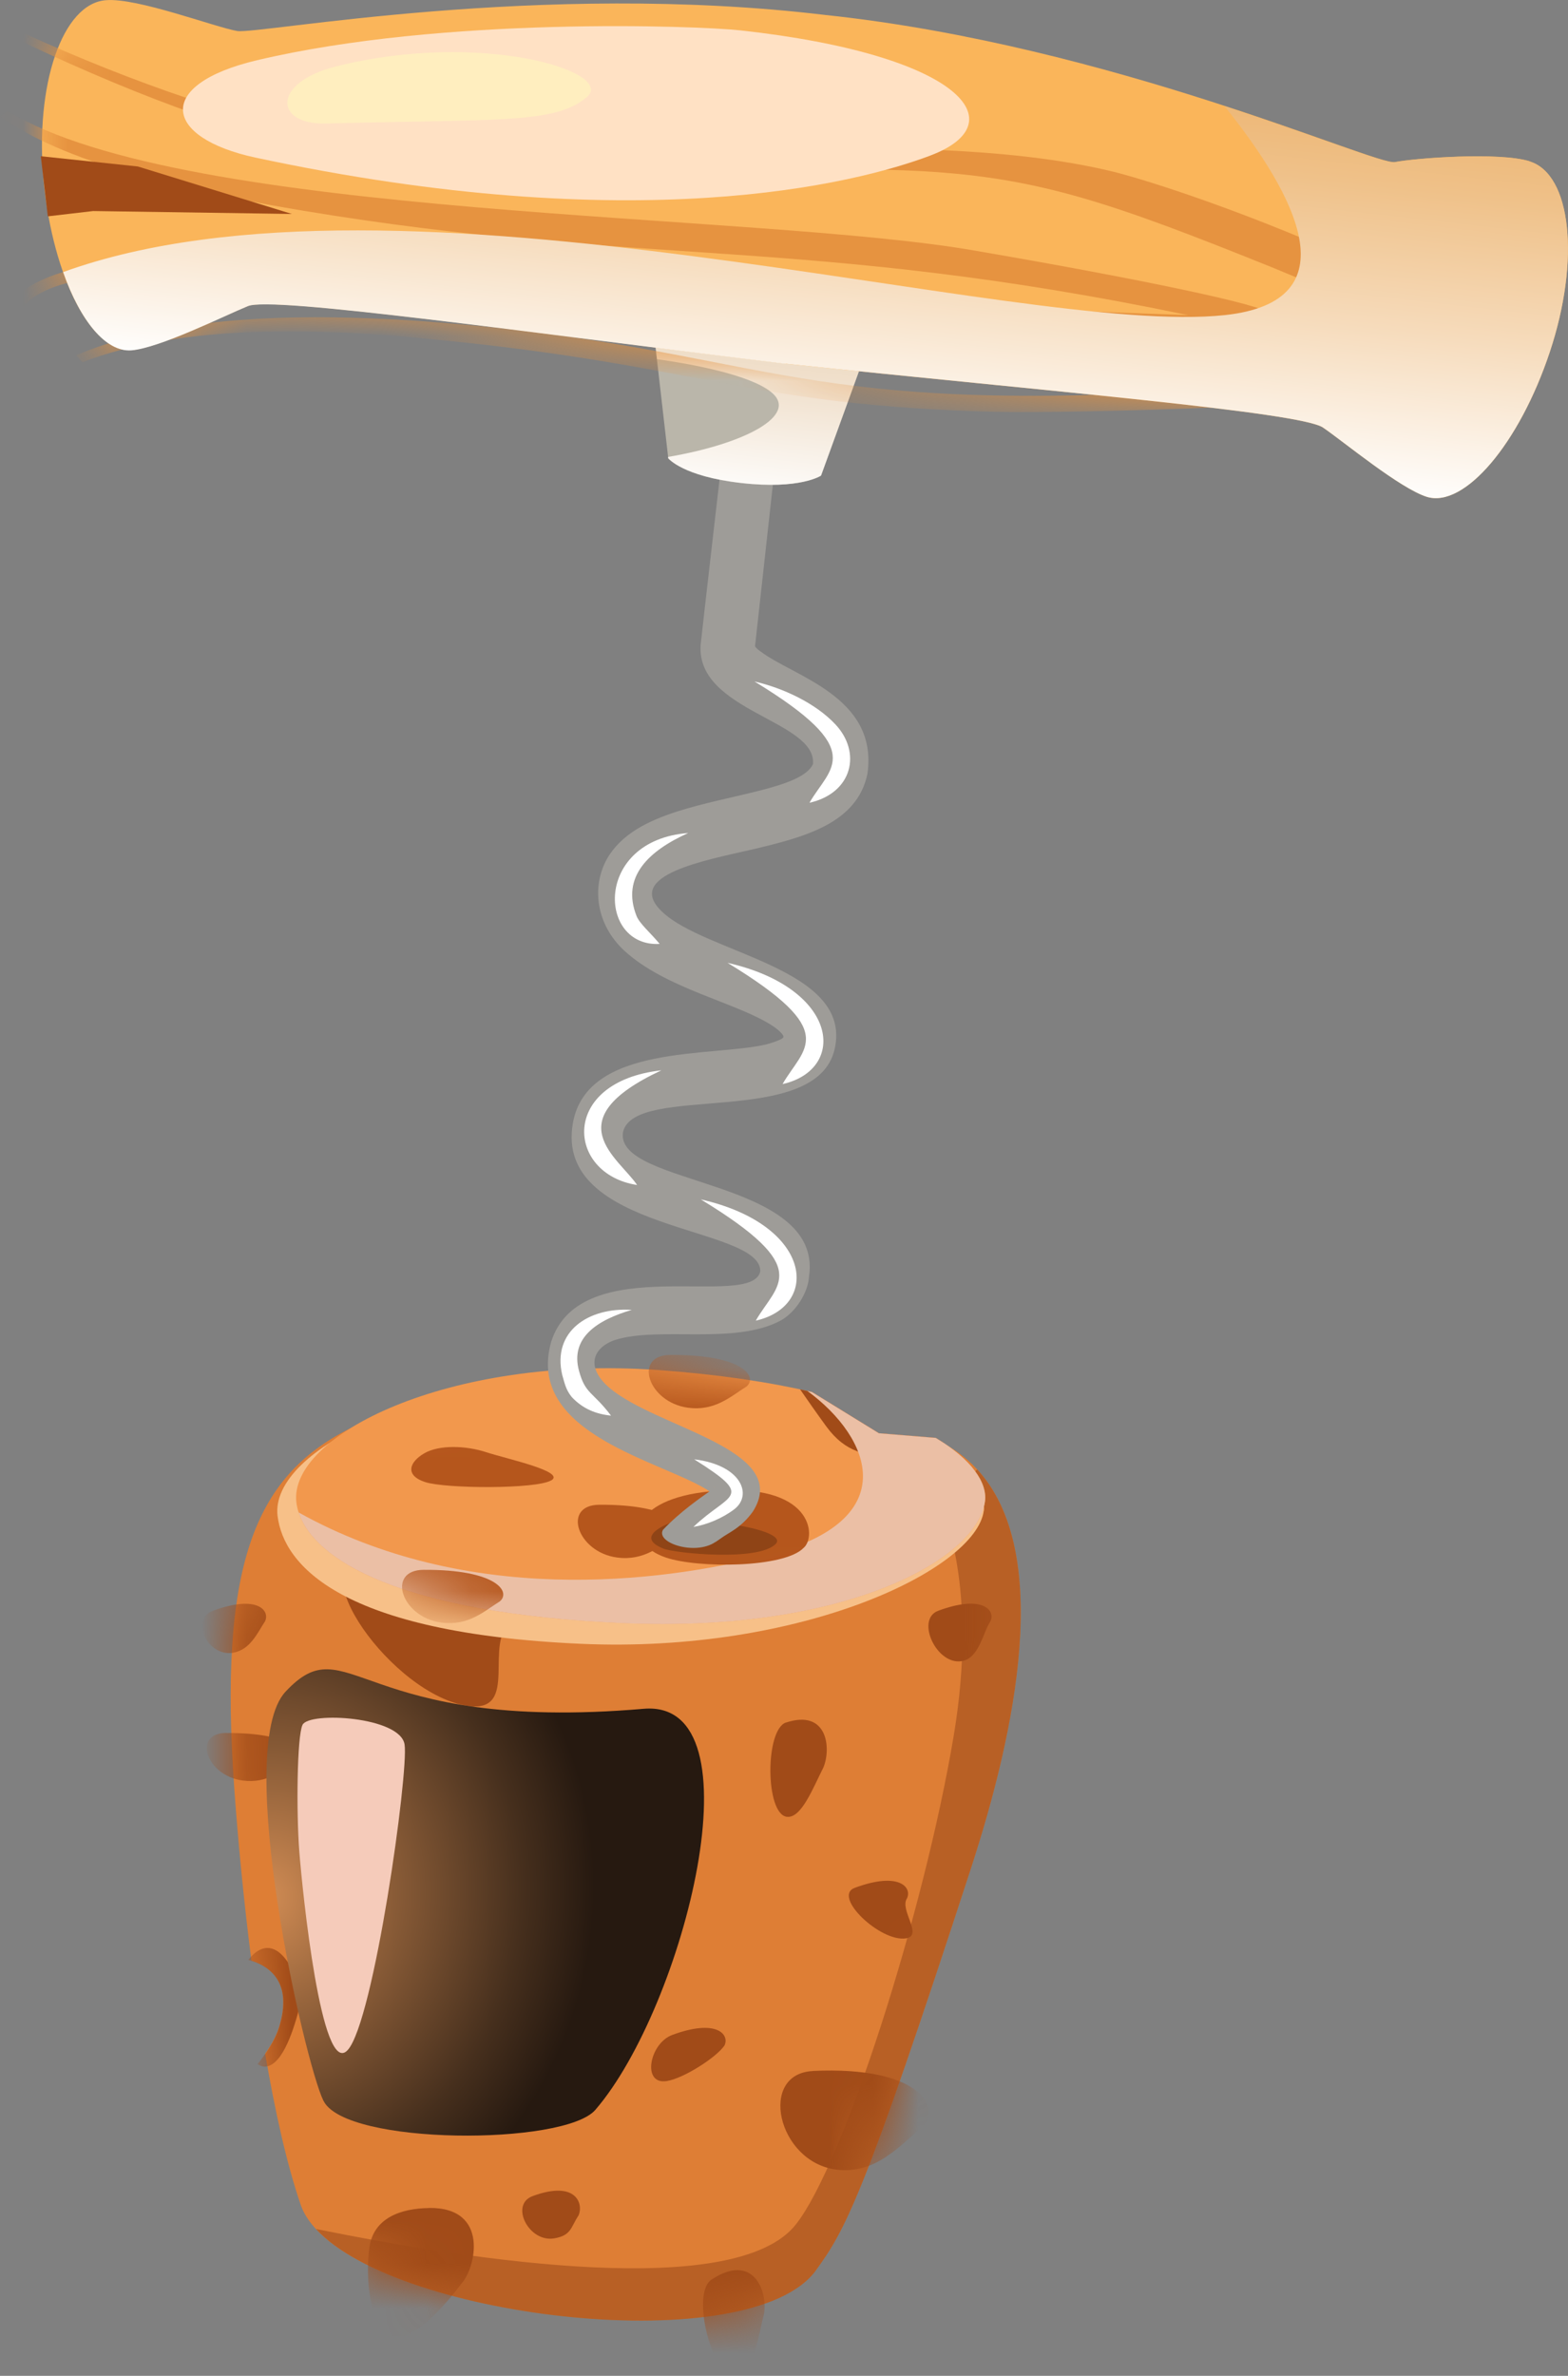 <svg width="35" height="53" viewBox="0 0 35 53" fill="none" xmlns="http://www.w3.org/2000/svg">
<rect x="0" y="0" width="35" height="53" fill="#808080" stroke="none"/>
<path d="M21.188 32.273C21.188 32.273 21.047 32.221 20.791 32.139C20.514 32.238 20.104 32.299 19.567 32.128C19.143 31.992 18.796 31.754 18.529 31.515C15.668 30.848 11.083 30.214 7.794 31.876C5.667 32.95 4.879 34.947 5.23 39.907C5.305 40.949 5.429 42.319 5.612 43.738C6.066 43.883 6.528 44.261 6.227 45.228C6.164 45.428 6.045 45.632 5.919 45.813C6.133 47.071 6.396 48.261 6.711 49.182C7.527 51.571 16.637 52.807 18.212 50.64C18.867 49.74 19.277 49.022 21.675 41.662C22.774 38.288 23.681 33.764 21.186 32.271L21.188 32.273Z" fill="#DE7E35"/>
<path d="M18.214 50.644C18.869 49.743 19.279 49.026 21.677 41.666C22.671 38.612 23.509 34.615 21.81 32.778C21.633 33.007 21.131 33.411 21.022 33.656C21.022 33.656 21.854 35.369 21.285 38.74C20.621 42.681 18.827 48.28 17.765 49.623C16.431 51.312 10.647 50.453 7.053 49.724C8.908 51.748 16.761 52.645 18.214 50.646V50.644Z" fill="#B86025"/>
<mask id="mask0_113_1104" style="mask-type:luminance" maskUnits="userSpaceOnUse" x="5" y="30" width="18" height="22">
<path d="M7.796 31.878C5.669 32.952 4.881 34.949 5.232 39.909C5.408 42.389 5.877 46.733 6.713 49.184C7.528 51.573 16.639 52.809 18.214 50.642C18.869 49.742 19.279 49.024 21.677 41.664C22.776 38.289 23.683 33.766 21.188 32.273C21.188 32.273 12.919 29.289 7.796 31.878Z" fill="white"/>
</mask>
<g mask="url(#mask0_113_1104)">
<path d="M12.157 41.855C11.254 41.868 10.376 42.174 10.248 43.131C10.12 44.089 10.854 45.649 11.747 45.77C12.358 45.852 13.442 44.474 13.894 43.864C14.347 43.387 14.127 41.826 12.157 41.857V41.855Z" fill="#A14B18"/>
<path d="M9.573 49.257C8.945 49.266 8.334 49.478 8.244 50.144C8.154 50.81 8.235 52.04 8.855 52.122C9.279 52.179 9.983 51.37 10.298 50.945C10.613 50.613 10.943 49.236 9.573 49.255V49.257Z" fill="#A14B18"/>
<path d="M17.546 38.425C17.074 38.581 17.08 40.464 17.561 40.529C17.889 40.573 18.151 39.875 18.38 39.428C18.559 38.992 18.466 38.122 17.546 38.427V38.425Z" fill="#A14B18"/>
<path d="M18.145 46.201C16.918 46.258 17.351 48.225 18.659 48.398C19.552 48.519 20.094 47.849 20.608 47.431C20.991 47.015 20.548 46.088 18.145 46.199V46.201Z" fill="#A14B18"/>
<path d="M8.206 34.741C6.618 34.775 8.76 37.83 10.455 38.057C11.613 38.211 10.768 36.628 11.422 36.176C11.907 35.722 11.312 34.674 8.206 34.741Z" fill="#A14B18"/>
<path d="M5.053 38.658C4.289 38.661 4.598 39.61 5.415 39.72C5.975 39.795 6.299 39.486 6.61 39.297C6.841 39.106 6.547 38.652 5.051 38.66L5.053 38.658Z" fill="#A14B18"/>
<path d="M12.648 38.783C12.138 38.972 12.529 39.812 13.098 39.718C13.486 39.653 13.642 39.276 13.814 39.018C13.931 38.778 13.646 38.413 12.648 38.783Z" fill="#A14B18"/>
<path d="M4.749 35.935C4.239 36.124 4.631 36.964 5.2 36.87C5.587 36.805 5.744 36.428 5.915 36.17C6.032 35.93 5.747 35.565 4.749 35.935Z" fill="#A14B18"/>
<path d="M15.005 45.396C14.495 45.584 14.32 46.519 14.887 46.424C15.274 46.359 16 45.888 16.172 45.63C16.288 45.39 16.003 45.026 15.005 45.396Z" fill="#A14B18"/>
<path d="M11.886 48.992C11.377 49.181 11.8 50.028 12.369 49.934C12.757 49.869 12.739 49.684 12.911 49.427C13.028 49.186 12.884 48.622 11.886 48.992Z" fill="#A14B18"/>
<path d="M20.942 35.933C20.432 36.122 20.9 37.151 21.468 37.057C21.856 36.992 21.936 36.428 22.108 36.168C22.224 35.928 21.94 35.563 20.942 35.933Z" fill="#A14B18"/>
<path d="M19.079 42.114C18.569 42.303 19.657 43.335 20.226 43.24C20.613 43.175 20.073 42.606 20.245 42.349C20.361 42.109 20.077 41.744 19.079 42.114Z" fill="#A14B18"/>
<path d="M5.541 43.721C6.015 43.848 6.545 44.213 6.228 45.231C6.137 45.523 5.929 45.825 5.749 46.046C5.812 46.09 5.879 46.111 5.95 46.099C6.32 46.038 6.564 45.258 6.698 44.728C6.774 44.261 6.207 42.881 5.543 43.721H5.541Z" fill="#A14B18"/>
<path d="M15.883 50.852C15.41 51.163 15.904 53.087 16.446 52.998C16.817 52.937 16.922 52.139 17.055 51.607C17.137 51.103 16.811 50.243 15.883 50.853V50.852Z" fill="#A14B18"/>
</g>
<path d="M21.959 33.703C21.783 35.014 17.884 36.889 12.959 36.67C7.614 36.431 6.332 34.917 6.196 33.82C6.011 32.338 9.571 30.527 14.276 30.865C16.173 31 17.714 31.277 18.903 31.62C19.197 31.704 19.317 32.036 19.569 32.128C19.848 32.231 20.251 32.093 20.478 32.2C21.532 32.702 22.02 33.253 21.961 33.7L21.959 33.703Z" fill="#F7C088"/>
<path d="M20.886 32.076L19.619 31.973L18.122 31.052C17.174 30.832 16.036 30.661 14.696 30.563C9.991 30.226 6.433 32.036 6.616 33.518C6.753 34.615 8.553 35.972 13.898 36.208C18.823 36.428 21.81 34.804 21.986 33.492C22.041 33.08 21.696 32.563 20.886 32.074V32.076Z" fill="#F2984D"/>
<path d="M19.619 31.973L18.132 31.057C18.042 31.036 17.954 31.015 17.859 30.994C18.012 31.216 18.22 31.513 18.441 31.817C18.884 32.421 19.325 32.454 19.939 32.536C20.298 32.584 20.749 32.374 21.064 32.189C21.006 32.151 20.944 32.114 20.882 32.076L19.619 31.973Z" fill="#A14B18"/>
<g style="mix-blend-mode:multiply">
<path d="M20.886 32.076L19.619 31.973L18.128 31.055C18.092 31.048 18.057 31.038 18.021 31.029C19.462 32.084 20.172 33.911 17.172 34.684C14.658 35.331 10.399 35.819 6.666 33.74C7.005 34.791 8.907 35.987 13.898 36.21C18.823 36.429 21.81 34.806 21.986 33.494C22.041 33.081 21.698 32.565 20.886 32.076Z" fill="#EBBFA5"/>
</g>
<mask id="mask1_113_1104" style="mask-type:luminance" maskUnits="userSpaceOnUse" x="6" y="30" width="16" height="7">
<path d="M21.988 33.494C21.812 34.804 18.825 36.43 13.9 36.21C8.555 35.972 6.755 34.617 6.618 33.52C6.433 32.038 9.993 30.228 14.698 30.565C20.001 30.945 22.119 32.513 21.988 33.494Z" fill="white"/>
</mask>
<g mask="url(#mask1_113_1104)">
<path d="M12.304 33.024C11.968 33.223 9.941 33.211 9.489 33.062C9.036 32.914 9.13 32.62 9.466 32.423C9.802 32.225 10.405 32.248 10.857 32.397C11.31 32.545 12.64 32.828 12.304 33.026V33.024Z" fill="#B5561C"/>
<path d="M14.961 30.226C14.125 30.231 14.463 31.283 15.356 31.403C15.967 31.485 16.322 31.141 16.664 30.93C16.916 30.718 16.595 30.216 14.961 30.226Z" fill="#B5561C"/>
<path d="M13.377 33.568C12.541 33.574 12.879 34.625 13.772 34.745C14.383 34.827 14.738 34.484 15.08 34.272C15.332 34.06 15.011 33.559 13.377 33.568Z" fill="#B5561C"/>
<path d="M9.454 35.02C8.618 35.026 8.956 36.077 9.85 36.197C10.46 36.279 10.815 35.936 11.157 35.724C11.409 35.512 11.088 35.01 9.454 35.02Z" fill="#B5561C"/>
<path d="M15.847 33.27C14.078 33.442 13.889 34.413 14.86 34.745C15.574 34.989 17.51 34.98 17.939 34.529C18.227 34.287 18.161 33.045 15.847 33.27Z" fill="#B5561C"/>
</g>
<path d="M15.009 33.955C15.009 33.955 14.097 34.262 14.809 34.547C15.066 34.65 16.933 34.839 17.315 34.442C17.599 34.146 15.877 33.854 15.009 33.955Z" fill="#8F4416"/>
<path style="mix-blend-mode:screen" d="M7.221 46.865C7.71 47.862 12.6 47.866 13.289 47.067C15.269 44.774 17.021 37.891 14.366 38.12C7.969 38.669 7.78 36.231 6.374 37.738C5.19 39.009 6.805 46.02 7.219 46.863L7.221 46.865Z" fill="url(#paint0_radial_113_1104)"/>
<g style="mix-blend-mode:soft-light">
<path d="M6.753 38.478C6.629 38.734 6.612 40.424 6.681 41.306C6.75 42.187 7.175 46.376 7.761 45.733C8.345 45.093 9.124 39.541 9.031 38.917C8.937 38.293 6.9 38.177 6.753 38.478Z" fill="#F5CBBA"/>
</g>
<path d="M16.971 14.531C16.908 14.485 16.866 14.44 16.853 14.42L17.401 9.46C17.439 9.134 17.204 8.842 16.878 8.804C16.551 8.766 16.257 9.001 16.219 9.327C16.219 9.327 15.641 14.333 15.639 14.388C15.538 15.872 18.235 16.069 18.147 17.047C17.893 17.581 16.334 17.709 15.08 18.114C14.469 18.316 13.87 18.6 13.549 19.159C13.198 19.791 13.308 20.624 13.931 21.204C14.858 22.059 16.45 22.366 17.235 22.879C17.393 22.977 17.485 23.091 17.483 23.108C17.485 23.114 17.491 23.129 17.485 23.137C17.481 23.188 17.177 23.282 17.095 23.301C15.877 23.583 13.106 23.287 12.789 25.048C12.348 27.502 16.987 27.33 16.971 28.36C16.779 29.238 12.969 27.864 12.304 29.93C11.714 32.006 14.807 32.589 15.839 33.269C15.637 33.414 15.198 33.709 14.799 34.127C14.631 34.419 15.517 34.707 15.967 34.4C15.969 34.4 15.973 34.4 15.977 34.396C16.019 34.369 16.055 34.341 16.099 34.312C16.257 34.192 16.536 34.093 16.803 33.723C17.636 32.42 15.04 31.929 13.843 31.136C13.018 30.605 13.175 30.079 13.734 29.89C14.719 29.585 16.383 30.006 17.412 29.466C17.746 29.291 18.038 28.846 18.059 28.474C18.38 26.279 13.717 26.468 13.906 25.256C14.163 24.146 18.229 25.199 18.632 23.396C19.035 21.59 15.744 21.275 14.772 20.332C13.923 19.522 15.74 19.192 16.813 18.945C17.92 18.68 19.134 18.383 19.363 17.259C19.607 15.536 17.702 15.09 16.975 14.531H16.971ZM15.952 33.173C15.952 33.173 15.948 33.181 15.942 33.187C15.946 33.175 15.948 33.169 15.952 33.173Z" fill="#9E9C98"/>
<path d="M16.842 15.203C17.477 15.348 18.201 15.685 18.643 16.155C19.239 16.784 19.029 17.692 18.069 17.908C18.523 17.114 19.401 16.759 16.842 15.203Z" fill="white"/>
<path d="M16.24 21.479C18.733 22.046 18.915 23.858 17.468 24.184C17.935 23.366 18.79 23.03 16.24 21.479Z" fill="white"/>
<path d="M15.643 26.756C18.136 27.322 18.317 29.134 16.87 29.461C17.342 28.637 18.193 28.307 15.643 26.756Z" fill="white"/>
<path d="M15.498 32.555C16.561 32.685 16.803 33.358 16.387 33.671C16.124 33.871 15.769 34.017 15.479 34.062C16.278 33.295 16.885 33.429 15.496 32.555H15.498Z" fill="white"/>
<path d="M15.362 18.583C14.488 18.976 13.86 19.556 14.209 20.435C14.278 20.607 14.518 20.807 14.725 21.057C13.343 21.136 13.249 18.743 15.362 18.583Z" fill="white"/>
<path d="M14.763 23.877C12.381 24.989 13.81 25.825 14.221 26.435C12.64 26.195 12.48 24.131 14.763 23.877Z" fill="white"/>
<path d="M14.102 29.221C13.341 29.444 12.719 29.837 12.925 30.584C13.068 31.107 13.224 31.033 13.639 31.58C13.308 31.546 13.012 31.432 12.762 31.165C12.621 30.991 12.6 30.836 12.55 30.674C12.321 29.698 13.138 29.158 14.104 29.221H14.102Z" fill="white"/>
<path fill-rule="evenodd" clip-rule="evenodd" d="M14.471 6.343L14.917 10.226C14.917 10.226 15.236 10.628 16.549 10.777C17.863 10.926 18.326 10.611 18.326 10.611L19.665 6.931L14.473 6.343H14.471Z" fill="#BAB6AA"/>
<path style="mix-blend-mode:multiply" d="M14.664 8.012C15.456 8.125 16.744 8.36 17.221 8.753C17.83 9.256 16.656 9.895 14.914 10.193L14.917 10.223C14.917 10.223 15.236 10.626 16.549 10.775C17.863 10.924 18.327 10.609 18.327 10.609L19.665 6.929L14.473 6.341L14.665 8.011L14.664 8.012Z" fill="url(#paint1_linear_113_1104)"/>
<path d="M34.141 3.596C33.471 3.388 31.602 3.524 31.135 3.615C30.692 3.691 24.811 1.009 18.42 0.334C12.047 -0.431 5.791 0.767 5.295 0.692C4.782 0.601 3.069 -0.052 2.369 0.004C1.393 0.072 0.771 1.892 0.975 4.044C1.182 6.196 2.056 7.873 2.928 7.812C3.558 7.762 5.009 7.039 5.53 6.826C6.062 6.595 11.8 7.419 17.54 8.113C23.29 8.72 29.046 9.191 29.535 9.54C30.014 9.869 31.249 10.895 31.851 11.084C32.687 11.339 33.914 9.899 34.595 7.848C35.277 5.798 35.075 3.888 34.141 3.6V3.596Z" fill="#FAB55A"/>
<mask id="mask2_113_1104" style="mask-type:luminance" maskUnits="userSpaceOnUse" x="0" y="0" width="35" height="12">
<path d="M34.141 3.596C33.471 3.388 31.602 3.524 31.135 3.615C30.692 3.691 24.811 1.009 18.42 0.334C12.047 -0.431 5.791 0.767 5.295 0.692C4.782 0.601 3.069 -0.052 2.369 0.004C1.393 0.072 0.771 1.892 0.975 4.044C1.182 6.196 2.056 7.873 2.928 7.812C3.558 7.762 5.009 7.039 5.53 6.826C6.062 6.595 11.8 7.419 17.54 8.113C23.29 8.72 29.046 9.191 29.535 9.54C30.014 9.869 31.249 10.895 31.851 11.084C32.687 11.339 33.914 9.899 34.595 7.848C35.277 5.798 35.075 3.888 34.141 3.6V3.596Z" fill="white"/>
</mask>
<g mask="url(#mask2_113_1104)">
<path d="M24.883 3.838C20.041 2.65 12.36 3.938 8.204 3.232C5.511 2.761 2.924 1.824 0.533 0.742L0.399 0.885C6.36 3.724 9.37 3.838 12.341 3.884C14.992 3.92 18.044 3.678 20.625 3.821C23.209 3.972 24.824 4.525 28.43 5.979C31.324 7.173 32.083 7.602 32.316 7.826C32.291 7.831 32.274 7.835 32.242 7.841C30.784 8.146 27.962 8.632 26.405 8.724C17.51 9.233 17.013 7.776 9.825 7.196C7.089 6.98 3.938 6.977 1.699 7.925L1.84 8.081C4.079 7.217 7.15 7.314 9.798 7.583C15.7 8.163 16.723 9.052 22.249 9.188C23.916 9.222 30.419 9.073 32.666 8.604C33.801 8.367 34.114 8.598 33.255 7.675C31.929 6.244 26.758 4.323 24.883 3.838Z" fill="#E69340"/>
<path d="M21.783 5.595C16.87 4.729 4.144 4.912 0.17 2.476L6.10352e-05 2.598C1.602 3.743 4.6 4.338 6.769 4.701C14.356 5.96 17.977 5.254 26.521 7.03C9.706 6.431 10.059 6 6.45 5.773C4.18 5.614 0.16 5.651 0.099 7.227L0.353 7.23C0.609 5.168 8.765 6.465 9.989 6.618C17.378 7.53 28.384 7.164 28.314 6.986C28.243 6.809 25.402 6.215 21.782 5.595H21.783Z" fill="#E69340"/>
</g>
<path fill-rule="evenodd" clip-rule="evenodd" d="M0.911 3.485L3.077 3.714L6.515 4.773L2.079 4.708L1.067 4.826L0.911 3.485Z" fill="#A14B18"/>
<path style="mix-blend-mode:multiply" fill-rule="evenodd" clip-rule="evenodd" d="M17.54 8.113C23.29 8.72 29.047 9.191 29.535 9.54C30.014 9.869 31.249 10.895 31.851 11.084C32.687 11.339 33.914 9.899 34.595 7.848C35.277 5.797 35.076 3.884 34.141 3.6C33.471 3.388 31.602 3.527 31.135 3.619C30.923 3.655 29.474 3.066 27.332 2.367C28.953 4.38 30.161 6.719 27.353 7.028C22.732 7.535 8.945 3.34 1.409 6.07C1.792 7.156 2.361 7.856 2.93 7.816C3.56 7.766 5.011 7.043 5.532 6.83C6.064 6.599 11.802 7.423 17.542 8.117L17.54 8.113Z" fill="url(#paint2_linear_113_1104)"/>
<g style="mix-blend-mode:soft-light">
<path d="M20.768 3.47C19.077 4.107 14.181 5.33 5.704 3.516C3.652 3.077 3.43 1.891 5.732 1.345C9.897 0.359 15.572 0.574 16.519 0.677C21.457 1.219 22.696 2.743 20.766 3.47H20.768Z" fill="#FFE1C4"/>
</g>
<path d="M7.274 2.755C11.14 2.654 12.39 2.768 13.098 2.167C13.761 1.606 10.754 0.668 7.504 1.481C6.068 1.839 6.114 2.785 7.274 2.755Z" fill="#FFEEBF"/>
<defs>
<radialGradient id="paint0_radial_113_1104" cx="0" cy="0" r="1" gradientUnits="userSpaceOnUse" gradientTransform="translate(5.906 42.337) rotate(7.626) scale(7.351 8.216)">
<stop stop-color="#D18C54"/>
<stop offset="0.3" stop-color="#99663D"/>
<stop offset="0.78" stop-color="#462F1D"/>
<stop offset="1" stop-color="#261910"/>
</radialGradient>
<linearGradient id="paint1_linear_113_1104" x1="16.967" y1="7.466" x2="16.519" y2="11.182" gradientUnits="userSpaceOnUse">
<stop stop-color="#EDD9C0"/>
<stop offset="0.36" stop-color="#F2E4D3"/>
<stop offset="1" stop-color="white"/>
</linearGradient>
<linearGradient id="paint2_linear_113_1104" x1="18.744" y1="1.204" x2="17.785" y2="9.685" gradientUnits="userSpaceOnUse">
<stop stop-color="#EDB776"/>
<stop offset="0.18" stop-color="#EFC189"/>
<stop offset="0.55" stop-color="#F6DBBB"/>
<stop offset="1" stop-color="white"/>
</linearGradient>
</defs>
</svg>
